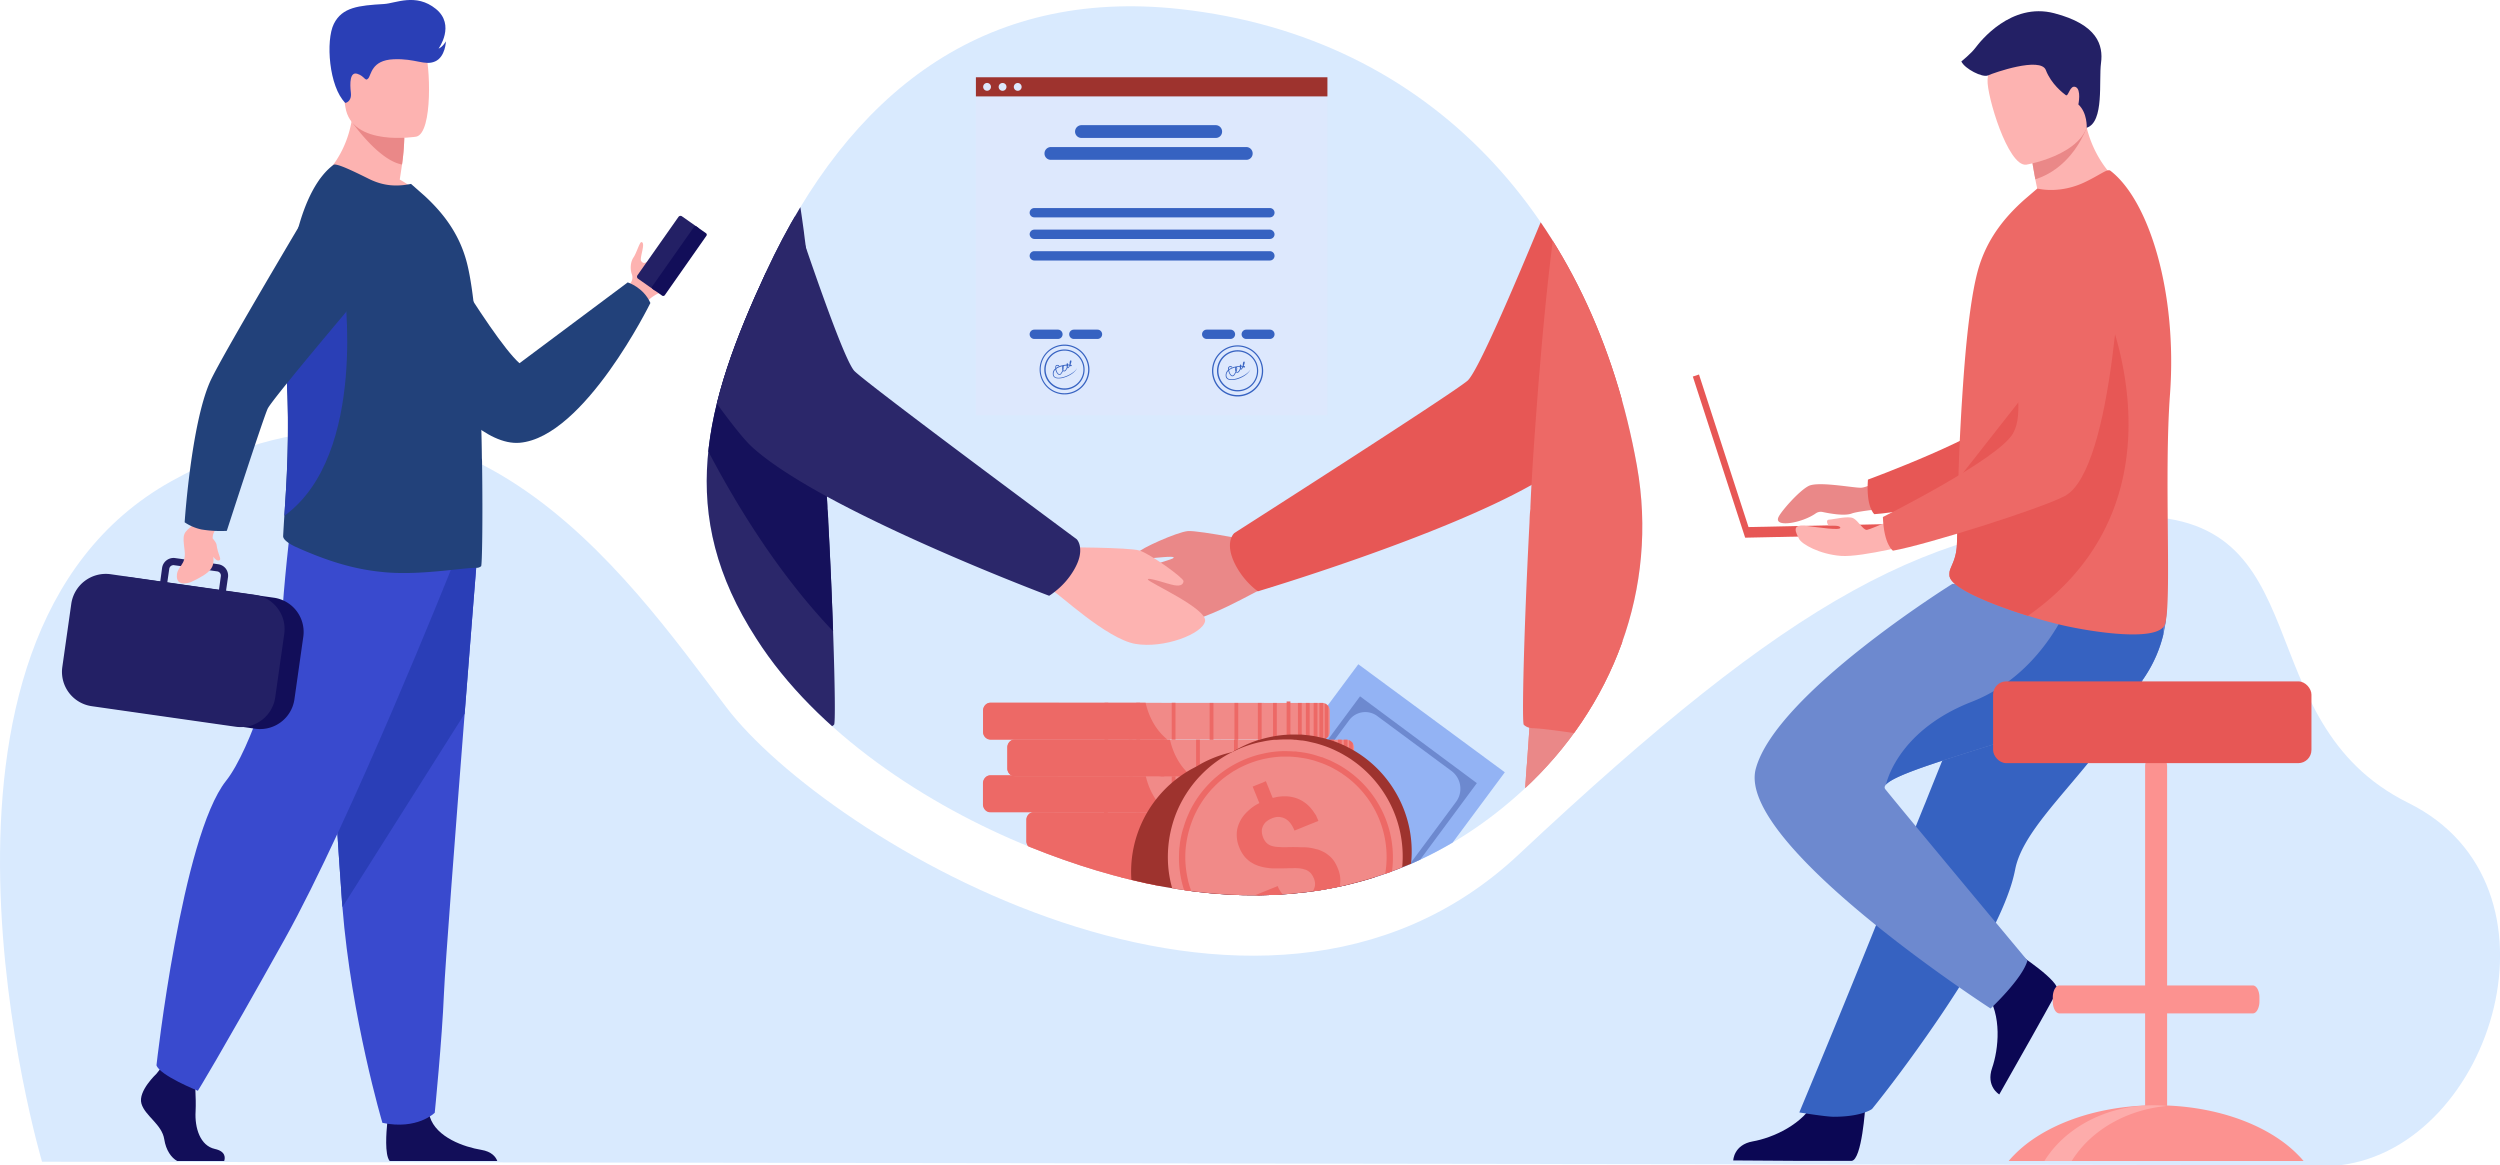 <svg xmlns="http://www.w3.org/2000/svg" xmlns:xlink="http://www.w3.org/1999/xlink" width="2307.1" height="1075.3" viewBox="0 0 2307.1 1075.3"><defs><style>.a{fill:none;}.b{fill:#d9eafe;}.c{fill:#0b0754;}.d{fill:#ea8888;}.e{fill:#e75755;}.f{fill:#3662c1;}.g,.y{fill:#6d89cf;}.h{fill:#fdb3b1;}.i{fill:#ed6966;}.j{fill:#232065;}.k{fill:#fc9290;}.l{fill:#fdacab;}.m{fill:#120e59;}.n{fill:#22417a;}.o{fill:#394ace;}.p{fill:#2a3eb7;}.q{fill:#2a3fb6;}.r{clip-path:url(#a);}.s{fill:#fb867e;}.t{fill:#2b276a;}.u{fill:#15115b;}.v{fill:#dde8fd;}.w{fill:#9e332e;}.x{fill:#93b3f4;}.y{opacity:0.5;}.z{fill:#f18a88;}</style><clipPath id="a"><path class="a" d="M1405.8,728.9c-129.6,119.2-290.9,119-454.9,52.9h0c-96-38.7-197.6-105.8-252.8-192.3-74.6-115.3-48.6-214.6,9-338.7C783.5,86,907.2-11.7,1089.2,8.4c233.6,25.9,381,195.7,421.4,421.4C1530.9,543.4,1488,653.3,1405.8,728.9Z"/></clipPath></defs><path class="b" d="M1405.8,728.9c-129.6,119.2-290.9,119-454.9,52.9h0c-96-38.7-197.6-105.8-252.8-192.3-74.6-115.3-48.6-214.6,9-338.7C783.5,86,907.2-11.7,1089.2,8.4c233.6,25.9,381,195.7,421.4,421.4C1530.9,543.4,1488,653.3,1405.8,728.9Z"/><path class="b" d="M38.8,1072.1s-142.7-482,119.3-628S578,531,670.2,652.6s490.1,362.3,731.4,135.9C1655.9,550,1782,482.3,1963.4,476.6S2070,665.6,2222.6,741s78.5,316.9-63,334.3Z"/><path class="c" d="M1721.4,1020.9s-3.1,49.7-12.7,50.4H1660l-60.5-.4s.4-14.5,18.1-17.6,47.3-15.6,58-39S1721.4,1020.9,1721.4,1020.9Z"/><path class="d" d="M1753.7,433.9s-28.5,16.2-36.5,16.2-39.5-6.1-48.2-1.6-24.6,22.5-27.6,28.4c-5.3,10.5,21.5,5.9,34.2-3.1a8.1,8.1,0,0,1,6.4-1.3c6.6,1.4,20.2,3.9,26.8,1.4,8.9-3.3,55.7-6.9,55.7-6.9Z"/><path class="e" d="M1971.2,212.5s-29.6,210.6-78.7,229.4c-24.2,9.4-131.2,30.5-162.8,32.6,0,0-7.8-6.3-5.9-31.9,0,0,112.1-41.2,128-63.6,23.7-33.3-14.7-136.1,15.1-167.3S1946.7,166.9,1971.2,212.5Z"/><path class="f" d="M1961.2,656.2a359.4,359.4,0,0,1-28.9,41.4c-31.9,40.2-66.5,73.4-72.6,104.7a139.8,139.8,0,0,1-5.6,20.1c-2.5,7.1-5.6,14.7-9.2,22.5-13.5,29.4-33.7,62.3-53.9,92.2-34.9,51.6-63.4,86.3-63.4,86.3s-9.2,7.2-35.4,7.2c-7.2,0-31.7-4-31.7-4,2.4-6.1,31.3-74.7,66.4-161.9l44-109.4c2-4.9,3.9-9.7,5.9-14.5,4.4-11.1,8.8-22,13.1-32.7L1849.1,561s131.8-49.9,145.4-17.6C2005.8,570.1,1996.6,596.2,1961.2,656.2Z"/><path class="c" d="M1860.7,879.1s41.9,26.9,37.8,35.6c-.5,1.2-23.7,42.6-23.7,42.6L1845,1010s-12.5-7.4-6.6-24.4,9.5-48.9-5.7-69.7S1860.7,879.1,1860.7,879.1Z"/><path class="g" d="M1837,930.7s29.4-27.4,34-44.3c0,0-107.7-129.1-131.1-158-1.1-1.4-.8-2.8.6-4.4,17.7-19.9,213.7-60.4,239.3-100.2a122.3,122.3,0,0,0,16.6-38.2c5.8-24.3,1.2-41.1,1.2-41.1l-195.8-5.7s-163,101.5-181.5,170.7S1837,930.7,1837,930.7Z"/><path class="f" d="M1740.5,724c17.7-19.9,213.7-60.4,239.3-100.2a122.3,122.3,0,0,0,16.6-38.2V560.8l-83.2-13.1s-23.6,72.6-93.5,99.9C1754.2,673.1,1741.8,718.3,1740.5,724Z"/><path class="h" d="M1855.4,199.2c39.6,10.2,105.3-26.5,105.3-26.5s-25.5-17.1-35-54.8c-.5-1.8-.9-3.8-1.3-5.8l-20.3-4.3-30.3,27.1s.7,11.3,4.5,30.6c.6,3.4,1.4,7,2.3,10.9A91.5,91.5,0,0,0,1855.4,199.2Z"/><path class="i" d="M2002.6,363.4c-5.7,76.3,1.8,192.4-4.6,212.5-5.6,17.3-68.9,7-94.2,1.2-9.3-2.1-20.6-5.2-32.3-8.8-32.7-10.1-68.2-24.6-72-35.3a5.6,5.6,0,0,1-.4-1.2,9.7,9.7,0,0,1,.1-4.5c1.3-5.4,6.2-11.4,6.7-24.9.7-15.1.6-32.8,1.2-51.9,0-2.2,0-4.5.2-6.7v-2c.5-21.3,1.6-43.7,2.9-65.9.9-14,1.8-27.8,2.9-41.1,2.8-34.1,6.7-64.5,11.8-83.8,8.3-31.3,26.5-51.7,43.2-66.7l12-10.3c13.5,2.9,29.4,1,43.7-5.8s20.9-12.7,23.7-10.7C1983.5,185.2,2009.3,270.1,2002.6,363.4Z"/><path class="e" d="M1871.5,568.3c-32.7-10.1-68.2-24.6-72-35.3a5.6,5.6,0,0,1-.4-1.2c0-1.5.1-3,.1-4.5,1.3-5.4,6.2-11.4,6.7-24.9.7-15.1.6-32.8,1.2-51.9,0-2.2,0-4.5.2-6.7v-2l131.9-168S2028,458.4,1871.5,568.3Z"/><path class="d" d="M1873.8,134.9s.7,11.3,4.5,30.6c29.5-9.5,42.9-36.2,47.4-47.6-.5-1.8-.9-3.8-1.3-5.8l-20.3-4.3Z"/><path class="h" d="M1869.8,152s64.5-10.8,57.2-50.8-4-68.4-45.4-63.2-46.6,21.9-47.4,35.9S1852.9,153.7,1869.8,152Z"/><polygon class="e" points="1774.5 482.9 1613.6 486.4 1567.9 345.6 1562.2 347.5 1610.5 496.2 1774.7 492.7 1774.5 482.9"/><path class="h" d="M1771.4,500.6s-52.8,13.9-72.5,12.4-36.3-10.8-38.7-15.8-7.8-13.6,5.7-12,31.8,4.5,32.4,1.9-11-2.3-11-2.3-3.4-5.1.9-5.3,17.3-3.6,22-1.3,9.2,11.2,12.7,10.8,44.1-18.3,44.1-18.3Z"/><path class="i" d="M1958.2,221.1s-6.3,212.6-53,236.8c-23,11.9-127,44.7-158.3,50.3,0,0-8.4-5.4-9.3-31.1,0,0,106.9-53.3,120.2-77.3,19.9-35.7-29.6-133.6-3.5-168S1928.7,178.6,1958.2,221.1Z"/><path class="j" d="M1925.7,117.9s.8-13.7-7.7-21.5c0,0,2.9-13.8-2.5-16.1s-6.6,9.3-9.1,7.5-13.6-10.4-18.4-23.1-48.4,2.6-53.4,4.9-21.5-6.1-24.6-12.9c0,0,9-7.2,13.1-12.7s32.7-42.2,72.6-31.8,45.4,29.5,43.2,45.9S1942.1,112.5,1925.7,117.9Z"/><path class="k" d="M2120.6,1065.7c-25.2-25.7-69.5-43.4-120.7-45.5v-85H2079c2,0,3.7-1.7,4.8-4.3a17.4,17.4,0,0,0,1.3-6.7v-3.8c0-6-2.7-11-6.1-11h-79.1V707a10.2,10.2,0,0,0-10.2-10.2h0a10.2,10.2,0,0,0-10.1,10.2V909.4h-79.1c-3.4,0-6.1,5-6.1,11v3.8a17.2,17.2,0,0,0,1.3,6.8c1.1,2.6,2.9,4.2,4.8,4.2h79.1v85c-51.2,2.1-95.6,19.8-120.7,45.5a70.3,70.3,0,0,0-5.2,5.7h272.1A70.3,70.3,0,0,0,2120.6,1065.7Z"/><path class="l" d="M1999.9,1020.6c-35.7,3.3-66.4,20.5-84.2,45.1a56.5,56.5,0,0,0-3.8,5.7h-25.2c1.2-2,2.5-3.9,3.8-5.7,19.9-27.4,55.8-45.7,96.8-45.7Q1993.8,1020,1999.9,1020.6Z"/><rect class="e" x="1839.3" y="628.8" width="293.8" height="75.47" rx="12.2"/><path class="h" d="M629.6,240.3c-4.5,12.2-12.3,26.3-20.6,29.8s-13.2,9.5-13.2,9.5l-7.5-4.3-9-5.2s.2-1,.7-2.7,1.1-3.8,2-6.3a8.7,8.7,0,0,0,1.1-8c-1.7-4.5-1.4-11.3,1.5-15.5s5.7-14.5,7.4-14.2c4.2.7-2.1,14.9-.3,17.5s3.7,1.6,4.1,1.4h0c11.8-5.1,26.1-33.1,32.5-29.3C630.6,214.3,631.5,235.1,629.6,240.3Z"/><path class="j" d="M588.8,257.2l14.8,10.4a2.3,2.3,0,0,0,3.2-.6l37.9-53.8a2.4,2.4,0,0,0-.6-3.2l-14.8-10.4a2.3,2.3,0,0,0-3.2.6L588.3,254A2.3,2.3,0,0,0,588.8,257.2Z"/><path class="m" d="M602.3,266.7l8.7,6.1a1.8,1.8,0,0,0,2.5-.4l38.4-54.8a1.7,1.7,0,0,0-.4-2.4l-8.7-6.1a1.6,1.6,0,0,0-2.4.4l-38.5,54.8A1.8,1.8,0,0,0,602.3,266.7Z"/><path class="n" d="M377,180s75.1,131,102.4,155.2l99.9-74.6s14.5,4.5,20.9,19c0,0-60.7,123.7-120.5,129S336.1,260.3,336.1,260.3Z"/><path class="m" d="M206.9,1071.4H163.5c-5.4-3-10.3-9.8-11.9-19.9-2.1-14-17.8-21.6-21.1-33.1s13.9-27.5,13.9-27.5l2.9-3.7,3.1-3.9,28.8,6.8s.7,6.8,1.1,15.6c.3,6.3.5,13.6.2,19.9-.9,15.3,4.2,31.7,17.8,34.7C208.3,1062.5,207.9,1068.4,206.9,1071.4Z"/><path class="m" d="M458.9,1071.4H359.6c-4.8-5.8-3-27.3-2.3-34.4l.3-2.2s33.9-27.1,38.5-6.4c.2.7.3,1.3.5,2,5.9,19.4,32.2,28.2,47.4,30.7C453.9,1062.7,457.6,1067.8,458.9,1071.4Z"/><path class="o" d="M440,517.2s-5.2,64.2-11.2,141.4c-8.2,104.9-18.1,233.7-19.1,258.1-1.7,42.4-8.5,110.2-8.5,110.2s-16.1,16.1-48.3,9.3c0,0-28.7-96.7-36.9-199.1-.1-1.7-.2-3.4-.4-5.1-7.6-104.2-19.5-323.7-19.5-323.7Z"/><path class="p" d="M440,517.2s-5.2,64.2-11.2,141.4L316,837.1c-.1-1.7-.2-3.4-.4-5.1-7.6-104.2-19.5-323.7-19.5-323.7Z"/><path class="o" d="M416.5,524.8S323.7,757.4,262.7,866.7s-80.1,139.9-80.1,139.9-35-14-38.2-23.5c0,0,23.4-211.1,64.2-262.5,23.1-29.1,50.2-116.3,51.5-146.9s8.3-90.8,8.3-90.8Z"/><path class="h" d="M393.4,185.7c-36.3,11.4-99-19.5-99-19.5s33.4-25,31.6-77.2l28.1,22.6,19,15.3a210.3,210.3,0,0,1-2.1,24.9c-.6,4.2-1.3,8.8-2.1,13.9A88.8,88.8,0,0,1,393.4,185.7Z"/><path class="d" d="M373.1,126.9a210.3,210.3,0,0,1-2.1,24.9c-21.1-3.6-45.1-37.7-45.1-37.7,10.8-3.1,20.2-3.7,28.2-2.5Z"/><path class="h" d="M384.2,126.1s-59.9,9.9-65.5-27.5-17.1-61.3,20.9-69.2,47.6,5.2,52.5,17.2S399.7,122.5,384.2,126.1Z"/><path class="n" d="M444,522.5a6.1,6.1,0,0,1-3.8,1.5c-13.6-.2-53.4,7.4-87,3.9-28.3-2.7-53.3-11.1-80.3-23.2-3.5-1.6-11.8-6-11.6-10s.6-10.7,1.1-18.7c1.9-27.8,5.2-75.6,2-130.7-.6-10.3-.9-20.5-.9-30.5-.3-74.7,14.5-140.5,44.3-162.7,2.5-1.8,18.2,5.8,32.5,12.9s26.5,7.2,39,4.7l12.6,11.1c15.2,14.1,31.9,33.4,39.2,62.6,6.2,24.9,9.8,69.8,11.8,116.2.9,21.1,1.6,42.3,1.8,62.5v.7c.2,2,.2,4.2.2,6.2C445.6,480.8,444.9,521.8,444,522.5Z"/><path class="q" d="M262.4,476c1.9-27.8,5.2-75.6,2-130.7-.6-10.3-.9-20.5-.9-30.5,12.4-30.1,22.5-51.9,22.5-51.9h31.3S340.2,419.5,262.4,476Z"/><path class="m" d="M252.8,551.6l-133.3-19a32,32,0,0,0-36.1,27l-8.2,57.8a32,32,0,0,0,27,36.1l133.4,19a32,32,0,0,0,36.1-27.1l8.2-57.8A31.9,31.9,0,0,0,252.8,551.6Z"/><path class="j" d="M260.4,568.8h0a32.3,32.3,0,0,0-22.1-19.3h-.1c-1-.2-2-.5-3-.6l-26.6-3.8,1.8-12.4a10.7,10.7,0,0,0-2-7.9,10.8,10.8,0,0,0-7-4.1l-6.9-1-27.9-4-5-.7a10.7,10.7,0,0,0-12,9l-1.7,12.5L102,529.9a32.2,32.2,0,0,0-36.2,27.2l-8.3,58.5a32,32,0,0,0,27.2,36.1l133.1,19a32.1,32.1,0,0,0,6.9.2h.1a30.1,30.1,0,0,0,10.3-2.6A32,32,0,0,0,254,643.5l8.3-58.4A31.9,31.9,0,0,0,260.4,568.8ZM156.2,524.9a3.9,3.9,0,0,1,3.3-3.3,2.4,2.4,0,0,1,1.2,0l5.9.8,21.9,3.2,12,1.7a3.9,3.9,0,0,1,3.3,4.4l-1.7,12.5-47.7-6.8Z"/><path class="h" d="M196.2,496.7c.1-.8.1-1.5.2-2.2.2-3.8,7.3-13.1,7.3-13.1l-17.6-9.1-7,11.5c-10.5,8.3-10.7,8.5-8.7,24.5,1.6,13.8-7.5,14-7.2,23.9s12.9,5,12.9,5c19.8-9.2,21.5-13.9,20.8-23.3,1.9,2.6,4,4.2,5.8,3s-1.6-5-2.9-14.4C199.6,501.1,197.9,498.7,196.2,496.7Z"/><path class="n" d="M185.8,488.6a109.2,109.2,0,0,0,23.5,1.3S242.7,386.6,247,377.2s99.3-121.1,99.3-121.1l-39.5-99S204,328.7,193.6,352.8C176.3,392.6,170.4,482,170.4,482A44.1,44.1,0,0,0,185.8,488.6Z"/><path class="q" d="M318.7,95s6.1-1,5.1-9.5-1-19.5,5.9-17.4,7.2,7.5,10.1,4.3,2.8-16.8,23.3-17.7,28.8,6.2,38.4,2,10-18.6,10-18.6-2.7,5.1-6.8,6.8c0,0,15.9-21.8-2.5-36.7S365,3.1,354.4,3.7C330.9,5.1,315.8,6.6,308.1,22S303.6,80.2,318.7,95Z"/><g class="r"><path class="d" d="M1166.9,501.4s-60.6-12.2-70.7-11.3-45.2,16.8-45.6,19.7,1.3,5.1,7.5,5.4,26.2-2.9,25-.4-59,15.4-59.4,27.1,32.1,32.6,59,33.4,79.1-31.9,83.6-32.4C1204.6,538.5,1166.9,501.4,1166.9,501.4Z"/><path class="e" d="M1498,366.7c-23.7,29.5-43.4,52.3-53.8,60.6a242.2,242.2,0,0,1-30.8,20.2c-86.4,48.7-252.6,98.2-252.6,98.2l-.3-.2a72.7,72.7,0,0,1-20.8-25c-6.3-12.8-5-20.7-3.1-24.9a11,11,0,0,1,2.5-3.7s199.2-127.2,215.1-140.5c9-7.5,41.7-83.7,68.4-148.2,3.7,5.4,7.3,10.9,10.8,16.4C1461.4,264,1482.9,313.6,1498,366.7Z"/><path class="s" d="M1499.3,592.1c-1.2,3.5-2.5,7.1-3.9,10.6a339.3,339.3,0,0,1-23.3,47.7h0c-5.3,9-11.1,17.9-17.3,26.4a353.9,353.9,0,0,1-47.5,53.5l.3-4c.1-2.1.2-4.1.4-6.1q.4-6.7.9-13.2c.2-1.7.3-3.4.4-5,.8-10.7,1.5-20.8,2.1-30.4l.6-8c.1-.8.1-1.6.2-2.3l.3-4.6.3-4.1v-.4l.3-4c.2-2.3.3-4.5.5-6.6l.3-4c.1-2,.3-4,.4-5.9s.1-1,.1-1.4.1-1.9.2-2.8a5.7,5.7,0,0,1,.1-1.3V626l.3-5a.4.4,0,0,0,.1-.3c0-1.2.1-2.3.2-3.5s.1-.7.1-1.1.1-1.3.1-1.9a8.6,8.6,0,0,0,.1-1.6c.3-3.5.5-6.8.7-9.7a4.9,4.9,0,0,0,.1-1.2c0-.4.1-.8.1-1.2a16.4,16.4,0,0,1,.2-2.3c.3-5.1.6-8.9.7-11.1a1.3,1.3,0,0,0,.1-.6v-.7a8.2,8.2,0,0,0,.1-1Z"/><path class="d" d="M1499.3,592.1c-1.2,3.5-2.5,7.1-3.9,10.6a339.3,339.3,0,0,1-23.3,47.7h0c-5.3,9-11.1,17.9-17.3,26.4a353.9,353.9,0,0,1-47.5,53.5l.3-4c.1-2.1.2-4.1.4-6.1q.4-6.7.9-13.2c.2-1.7.3-3.4.4-5,.8-10.7,1.5-20.8,2.1-30.4l.6-8c.1-.8.1-1.6.2-2.3l.3-4.6.3-4.1v-.4l.3-4c.2-2.3.3-4.5.5-6.6l.3-4c.1-2,.3-4,.4-5.9s.1-1,.1-1.4.1-1.9.2-2.8a5.7,5.7,0,0,1,.1-1.3V626l.3-5a.4.4,0,0,0,.1-.3c0-1.2.1-2.3.2-3.5s.1-.7.1-1.1.1-1.3.1-1.9a8.6,8.6,0,0,0,.1-1.6c.3-3.5.5-6.8.7-9.7a4.9,4.9,0,0,0,.1-1.2c0-.4.1-.8.1-1.2a16.4,16.4,0,0,1,.2-2.3c.3-5.1.6-8.9.7-11.1a1.3,1.3,0,0,0,.1-.6v-.7a8.2,8.2,0,0,0,.1-1Z"/><path class="i" d="M1512.5,429.8a317.5,317.5,0,0,1-13.2,162.3c-1.2,3.5-2.5,7.1-3.9,10.6a339.3,339.3,0,0,1-23.3,47.7h0c-5.3,9-11.1,17.9-17.3,26.4-17.8-2.5-32.2-4.6-41.1-4.8l-2.3-.4a11.1,11.1,0,0,1-5.2-2.8c-1.8-1.5-.1-83.6,5.3-186.9.1-4,.3-8.4.8-12.3v-1.5c.3-6.8.6-13.7,1-20.6.3-4,.5-8.1.7-12.1,1.7-27.6,3.8-55.8,6-83.9.2-2.7.4-5.4.7-8,3.5-43.3,7.7-85.8,12.6-123.9,28,44.4,49.5,94,64.6,147.1C1503.8,387.2,1508.6,408.3,1512.5,429.8Z"/><path class="t" d="M768.8,582.5c-1-28.9-2.4-63.4-4.4-100.6-.1-4-.3-8.4-.8-12.3v-1.5c-.1-3.3-.3-6.6-.5-9.9a54.4,54.4,0,0,0-.3-5.7c-.2-5.7-.6-11.4-.9-17.1-1.7-27.6-3.8-55.8-6-83.9-.2-2.7-.5-5.4-.7-8-3.2-40.1-7.1-79.6-11.5-115.4h0a1.3,1.3,0,0,1-.1-.6c-.6-4.5-1.2-9-1.7-13.4-1.2-8.8-2.4-17.4-3.7-25.7L733,197c-9.9,16.9-19,34.6-27.6,53.1-17.5,37.6-32.3,78.3-44.7,121.2a2.4,2.4,0,0,1-.2.8,261,261,0,0,0-8.4,41.5h0c-.3,1.9-.5,3.8-.7,5.8h0c-5.9,61.6,11.6,119.4,45,170.9,1.1,1.8,2.3,3.6,3.5,5.3,2.3,3.5,4.8,7,7.3,10.4l5.4,7.3,1.2,1.5a420.4,420.4,0,0,0,42.8,47.3l7.7,7.2,1.9,1.8a14.1,14.1,0,0,0,3.5-2.3C770.9,667.8,770.6,633.9,768.8,582.5Z"/><path class="u" d="M768.8,582.5C722.4,533.8,683.6,474,652.1,413.6h0a261,261,0,0,1,8.4-41.5,2.4,2.4,0,0,0,.2-.8c12.4-42.9,27.2-83.6,44.7-121.2,28.5,40.7,48.5,78.3,49.7,93.4.2,2.6.5,5.3.7,8,2.2,28.1,4.3,56.3,6,83.9.3,5.7.7,11.4.9,17.1a54.4,54.4,0,0,1,.3,5.7c.2,3.3.4,6.6.5,9.9v1.5c.5,3.9.7,8.3.8,12.3C766.4,519.1,767.8,553.6,768.8,582.5Z"/><path class="h" d="M979.8,505s61.8.1,71.6,3,41,25.4,40.8,28.3-2.4,4.8-8.4,3.8-25.2-8-24.5-5.3,54.8,26.8,52.8,38.4-37.9,25.6-64.4,21-71.2-47-75.5-48.4C935.5,534,979.8,505,979.8,505Z"/><path class="t" d="M991,526.1a69.6,69.6,0,0,1-17.9,20.2,51.3,51.3,0,0,1-4.9,3.5S849.3,505.2,763,458.2c-28.5-15.6-53.4-31.4-69.3-46-7.1-6.6-18.8-21.3-33-40.9,12.4-42.9,27.2-83.6,44.7-121.2,8.6-18.5,17.7-36.2,27.6-53.1,3.5,10.2,7,20.7,10.6,31.1h0c18.9,55.1,38.2,107.9,45.1,114.5,15,14.4,204.9,155,204.9,155s2.5,2.4,3.1,7.5S996.5,516.7,991,526.1Z"/><rect class="v" x="900.6" y="89" width="324.4" height="294.21"/><rect class="w" x="900.6" y="71.3" width="324.4" height="17.65"/><path class="v" d="M911.5,76.6a3.6,3.6,0,1,0,0,7.1,3.6,3.6,0,0,0,0-7.1Z"/><path class="v" d="M925.3,76.6a3.6,3.6,0,1,0,3.5,3.6A3.5,3.5,0,0,0,925.3,76.6Z"/><path class="v" d="M939.2,76.6a3.6,3.6,0,1,0,3.6,3.6A3.6,3.6,0,0,0,939.2,76.6Z"/><path class="f" d="M998,127.3h123.9a5.8,5.8,0,0,0,5.9-5.9h0a5.9,5.9,0,0,0-5.9-5.9H998a6,6,0,0,0-5.9,5.9h0A5.9,5.9,0,0,0,998,127.3Z"/><path class="f" d="M969.8,147.5h180.4a5.8,5.8,0,0,0,5.8-5.9,5.9,5.9,0,0,0-5.8-5.9H969.8a5.9,5.9,0,0,0-5.9,5.9A5.8,5.8,0,0,0,969.8,147.5Z"/><path class="f" d="M954.5,200.6h217.4a4.3,4.3,0,0,0,4.3-4.3,4.3,4.3,0,0,0-4.3-4.3H954.5a4.3,4.3,0,0,0-4.3,4.3A4.3,4.3,0,0,0,954.5,200.6Z"/><rect class="f" x="950.2" y="211.9" width="226" height="8.63" rx="4.3"/><path class="f" d="M1171.9,231.8H954.5a4.3,4.3,0,0,0-4.3,4.3,4.3,4.3,0,0,0,4.3,4.3h217.4a4.3,4.3,0,0,0,4.3-4.3A4.3,4.3,0,0,0,1171.9,231.8Z"/><path class="f" d="M976.3,304.2H954.5a4.3,4.3,0,1,0,0,8.6h21.8a4.3,4.3,0,1,0,0-8.6Z"/><path class="f" d="M1012.8,304.2H991a4.3,4.3,0,1,0,0,8.6h21.8a4.3,4.3,0,1,0,0-8.6Z"/><path class="f" d="M1135.5,304.2h-21.9a4.3,4.3,0,1,0,0,8.6h21.9a4.3,4.3,0,0,0,0-8.6Z"/><path class="f" d="M1171.9,304.2h-21.8a4.3,4.3,0,1,0,0,8.6h21.8a4.3,4.3,0,0,0,0-8.6Z"/><path class="f" d="M982.4,318a23,23,0,1,0,23,23A23.1,23.1,0,0,0,982.4,318Zm0,44.9a21.9,21.9,0,1,1,21.8-21.9A21.9,21.9,0,0,1,982.4,362.9Z"/><path class="f" d="M982.4,322.5a18.6,18.6,0,1,0,18.5,18.5A18.5,18.5,0,0,0,982.4,322.5Zm0,35.9A17.4,17.4,0,1,1,999.8,341,17.4,17.4,0,0,1,982.4,358.4Z"/><path class="f" d="M976.1,348.6c-2.5-.2-3.7-1.3-3.8-3.4A5.7,5.7,0,0,1,974,341c.5,2.4,1.8,4.4,3.2,4.9a1.9,1.9,0,0,0,2.1-.8,13.9,13.9,0,0,0,1.7-2.7,1.8,1.8,0,0,0,.9.4c.9,0,1.7-.6,2.5-2a3.7,3.7,0,0,0,.5-1.1h.2a.8.8,0,0,0,.9-.1,6.8,6.8,0,0,0,1.4-2.1l.4.4c.2.1.5.3,1-.2a.5.5,0,0,0,.2-.7,2.3,2.3,0,0,0-1.2-.5h0c.7-1.4,1.1-3,.9-3.5a.5.5,0,0,0-.6-.4c-.4,0-.7.5-.9,1.3a10.3,10.3,0,0,0-.1,2.5h-1.5a1.5,1.5,0,0,0-.2-.9.6.6,0,0,0-.6-.3c-.3.1-.4.5-.5.8v.5a25.7,25.7,0,0,0-4.7.8,14.5,14.5,0,0,0-5,2.2c-.1-.7,0-1.6.5-1.9s1.7.1,2.1.3l.3-.6a2.9,2.9,0,0,0-2.8-.3c-.6.4-.9,1.3-.8,2.7v.4a5.8,5.8,0,0,0-2.3,5c0,2.4,1.6,3.9,4.4,4.1a16.3,16.3,0,0,0,6.6-1c5.4-1.7,10.4-5.4,11.4-8.8C992.5,343.7,982.1,349.1,976.1,348.6ZM988,333.7c0,.2-.1.5-.1.8S988,333.9,988,333.7Zm-2.4,3.6a2.4,2.4,0,0,1,1.2,0,8.7,8.7,0,0,1-1.3,1.9,1.1,1.1,0,0,1-.2-.4C985.4,338.3,985.5,337.7,985.6,337.3Zm-3.9.4,2.6-.4a7.7,7.7,0,0,0,.2,1.5c-.2.5-.4,1.1-.7,1.7s-1.3,1.6-1.8,1.6-.5-.2-.7-.5S982.2,338.6,981.7,337.7Zm-.7.2c.4.4.3,1.5-.1,2.7A5.6,5.6,0,0,1,981,337.9Zm-4.2,1.3a23,23,0,0,1,3.4-1.2,6.1,6.1,0,0,0,0,2.7l.3,1a12.8,12.8,0,0,1-1.7,3,1.2,1.2,0,0,1-1.4.5c-1.1-.3-2.3-2.2-2.7-4.7A10.7,10.7,0,0,1,976.8,339.2Z"/><path class="f" d="M994,339.5a.6.6,0,0,1,.1-.4A.6.6,0,0,0,994,339.5Z"/><path class="f" d="M1142.2,318.7a23.6,23.6,0,1,0,23.5,23.5A23.6,23.6,0,0,0,1142.2,318.7Zm0,45.9a22.4,22.4,0,1,1,22.3-22.4A22.4,22.4,0,0,1,1142.2,364.6Z"/><path class="f" d="M1142.2,323.2a19,19,0,1,0,18.9,19A19,19,0,0,0,1142.2,323.2Zm0,36.8a17.8,17.8,0,1,1,17.8-17.8A17.8,17.8,0,0,1,1142.2,360Z"/><path class="f" d="M1154,340.6c0-.1.1-.2.1-.4S1154,340.5,1154,340.6Z"/><path class="f" d="M1135.7,350q-3.7-.3-3.9-3.6a5.8,5.8,0,0,1,1.8-4.2c.5,2.4,1.8,4.5,3.2,5a2.2,2.2,0,0,0,2.2-.8,18.9,18.9,0,0,0,1.7-2.8,1.3,1.3,0,0,0,1,.4c.9.1,1.7-.6,2.5-2l.6-1.2.2.2c.1.1.4.2.8-.1a9.1,9.1,0,0,0,1.5-2.2.8.8,0,0,0,.4.4.8.8,0,0,0,1.1-.2.6.6,0,0,0,.1-.7c-.1-.2-.5-.4-1.2-.5h0c.7-1.5,1.1-3.1.9-3.7a.5.5,0,0,0-.6-.3c-.4,0-.7.4-.9,1.3a7.4,7.4,0,0,0-.1,2.6h-1.5a2,2,0,0,0-.2-.9c-.3-.4-.5-.4-.6-.3a2,2,0,0,0-.6,1.3,26.7,26.7,0,0,0-4.8.8,13.4,13.4,0,0,0-5.1,2.3c-.1-.8,0-1.7.5-2s1.7.1,2.1.3l.4-.6c-.1-.1-1.8-1.1-2.9-.3s-1,1.3-.9,2.7.1.3.1.4a6.4,6.4,0,0,0-2.4,5.2c0,2.5,1.7,4,4.5,4.2a19.6,19.6,0,0,0,6.8-1c5.5-1.8,10.6-5.6,11.6-9.1C1152.5,345,1141.9,350.5,1135.7,350Zm12.2-15.3c0,.2-.1.5-.1.8S1147.9,334.9,1147.9,334.7Zm-2.4,3.6h1.1a5.7,5.7,0,0,1-1.3,2s-.1,0-.2-.4A9.4,9.4,0,0,0,1145.5,338.3Zm-4,.4,2.6-.3a7.7,7.7,0,0,0,.2,1.5,8.7,8.7,0,0,1-.7,1.7c-.7,1.1-1.3,1.7-1.9,1.7a.6.6,0,0,1-.6-.5C1141.7,341.3,1142,339.7,1141.5,338.7Zm-.8.3c.4.4.3,1.5,0,2.7A5.9,5.9,0,0,1,1140.7,339Zm-4.3,1.3a24.2,24.2,0,0,1,3.5-1.2,8.8,8.8,0,0,0,0,2.8l.3,1a12.8,12.8,0,0,1-1.7,3,1.6,1.6,0,0,1-1.5.6c-1.1-.4-2.4-2.3-2.7-4.9A10.7,10.7,0,0,1,1136.4,340.3Z"/><path class="x" d="M1253.5,613l-28.3,38.1-2.7,3.8-1.4,1.8-3.5,4.7-1.8,2.5-3.5,4.7-3.7,5-3.4,4.6h-.1l-3.2,4.3h0l-.5.7h-.1l-.6.8h0l-3.4,4.3v.4l-3.3,4.4h0l-4.2,5.6h0l-3.2,4.3h0l-3.4,4.7h0l-5.8,7.8h0l-.6.8-2,2.7h0l-4.6,6.1-6,7.8v.4l-3.2,4.3-.3.4h0l-4.4,5.9h0l-4,5.5h-.1l-10.1,13.6h0l-15,20.2L1102,817.4l-3.1,4.3-1.9,2.4,2.9.4h0l10,1.2,2.8.3h1.8l4.2.4,1.8.2h.8l2.8.2h.6l6.1.4h2.8l2.2.2h27.9q11-.3,21.6-1.2h.1c8.2-.7,16.3-1.6,24.4-2.8s17.4-2.9,25.9-4.8h.4l8-1.9,3.3-.9c10.5-2.6,20.8-5.7,30.9-9.2l5.1-1.8,1.2-.5c3.2-1.1,6.3-2.3,9.4-3.6l2.5-1h0l.5-.2h0l3-1.2,2.2-.9,2.5-1.1,1.7-.7h0l2.8-1.2h.1c9.3-4.3,18.5-8.9,27.4-13.8l2.8-1.6h0l49.2-66.3Z"/><path class="g" d="M1179.2,749.6v3.9l2.8-3.8h-2.8Zm-5.4,5.2a19.5,19.5,0,0,0-2.9,1.4l-6.3,8.5-4.8,6.5v8.5l5.7-7.7,13.7-18.5A15.2,15.2,0,0,0,1173.8,754.8Zm-23.2,28.7-.7,1-2.7,3.7-12.4,16.7v8.5l8.8-11.8,7-9.4,3.6-5,2.7-3.7h-6.3Zm104.5-140.9-29.4,39.7-.3.3-1.7,2.4-2.3,3.1-1.2,1.6h0l-5.5,7.4-2.2,2.6v.4l-1.5,2-2,2.7-8.1,10.9h0l-.2.3-.4.5h0l-2.6,3.5v.4l-7.7,10-3,4-.5.7-8.2,11.2-2.5,3.3h-.1l-4.8,6.5-6.3,8.5-4.8,6.5-3.5,4.7-5.7,7.6-.7,1-2.7,3.7-12.4,16.7-3.4,4.6-5.9,8-6.8,9.1,1.8.2h.8l2.8.2h.6l7.1-9.6h0l3-4.1,8.8-11.8,7-9.4,3.6-5,2.7-3.7h0l2.9-3.8,5.7-7.7,13.7-18.5h0l2.8-3.8h.1l4.4-5.6v-.4l3.5-4.7,2.8-3.7,4.9-6.7,3.5-4.7,3.9-5.2,1.5-2.1.6-.7h0l1.8-2.4,3.5-4.7,3.6-4.9,3.7-5,.4-.5h0l3.5-4.7,2.6-3.6,1.3-1.6h0l3.2-4.3.2-.3.7-1,13.4-18.1a18.5,18.5,0,0,1,25.9-3.8l68.5,50.7a20.4,20.4,0,0,1,4.2,28.5l-41.3,55.7-2.4,3.3,2.2-.9,2.5-1.1,1.7-.7h0l2.8-1.2h.1l53.6-72.4ZM1150.6,783.5l-.7,1-2.7,3.7-12.4,16.7v8.5l8.8-11.8,7-9.4,3.6-5,2.7-3.7h-6.3Zm23.2-28.7a19.5,19.5,0,0,0-2.9,1.4l-6.3,8.5-4.8,6.5v8.5l5.7-7.7,13.7-18.5A15.2,15.2,0,0,0,1173.8,754.8Zm5.4-5.2v3.9l2.8-3.8h-2.8Z"/><path class="g" d="M1236.1,819.2h-.4c-8.5,1.9-17.2,3.5-25.9,4.8s-16.2,2.1-24.4,2.8h-.1q-10.6.9-21.6,1.2h-2.3c-.1-1-.1-2.1-.1-3.1a45.3,45.3,0,0,1,.8-7.4,40.6,40.6,0,0,1,7.4-16.9c.1-.1.1-.1.1-.2a43.2,43.2,0,0,1,6.2-6.6,29.7,29.7,0,0,1,3.5-2.7,39,39,0,0,1,10.6-5.3l3.5-1a44.9,44.9,0,0,1,8.2-1.1,20.5,20.5,0,0,1,3.5,0,39.7,39.7,0,0,1,7.7,1.1l3.5,1,3.9,1.5a29.1,29.1,0,0,1,3.5,1.8,36.1,36.1,0,0,1,3.6,2.3l.7.5a26.5,26.5,0,0,1,2.6,2.1h.2l1.9,1.8,3.5,3.9h0l1.3,1.8h0a43.6,43.6,0,0,1,3.5,5.9h0l1.2,2.9h0a49.8,49.8,0,0,1,1.9,6.6Z"/><path class="y" d="M1200.7,684.2h0l-3.4,4.3v.4l-3.3,4.4-4.2,5.6h0l-3.2,4.3h0l-3.4,4.7h0l-5.8,7.8h0l-.6.8-2,2.7h0l-4.6,6.1-6,7.9v.3l-3.2,4.3-.3.4h0l-4.4,5.9-4,5.5h-.1l-10.1,13.6h0l-15,20.2L1102,817.4l-3.1,4.3-1.9,2.4,2.9.4h0l10,1.2,2.8.3h1.8l4.2.4,1.8.2h.8l2.8.2h.6l6.1.4h2.8l2.2.2h.4c.8-3.4,1.6-6.9,2.5-10.3,1.4-5.3,3.1-10.6,4.9-15.9s2.9-8.2,4.4-12.3l1.9-4.8a3,3,0,0,0,.4-1h0c1.9-4.7,4-9.4,6-14.1v-.3l3.5-7.3c2-4.1,3.9-8.2,5.9-12.1h0c2.7-5.4,5.4-10.6,8-15.6l1.1-1.7V732l3.5-6.4,4.9-9.1a5.6,5.6,0,0,0,.5-.8c1-1.8,2-3.2,2.9-4.9v-.4c2.4-4.1,4.5-7.9,6.4-11.3s2.3-3.9,3.2-5.7l1.1-1.9a71.1,71.1,0,0,0,3.4-6.7,5.3,5.3,0,0,0,.6-1.4Z"/><path class="z" d="M1242.2,791v19.7h0a7,7,0,0,1-4.7,6.3,1.9,1.9,0,0,1-1,.3H1060.2q-5.9-1.2-11.7-2.7l-2.8-.7-7.9-1.9-3.4-.9-6-1.6-6.4-1.7-2.8-.8-16-4.8h0l-.6-.2-4.8-1.5-2.8-.9c-15-4.9-30-10.4-44.7-16.3h285.9l1.3.4a7.3,7.3,0,0,1,3.5,2.8A7.1,7.1,0,0,1,1242.2,791Z"/><path class="i" d="M1092.3,817.4h-32.1q-5.9-1.2-11.7-2.7l-2.8-.7-7.9-1.9-3.4-.9-6-1.6-6.4-1.7-2.8-.8-16-4.8h0l-.6-.2-4.8-1.5-2.8-.9c-15-4.9-30-10.4-44.7-16.3h122a70.9,70.9,0,0,0,5.8,16.2,54.7,54.7,0,0,0,12,15.8l1,.9.2.2Z"/><rect class="i" x="1201.6" y="783.6" width="3.5" height="33.94"/><rect class="i" x="1189.9" y="783.6" width="3.5" height="33.94"/><rect class="i" x="1175.8" y="783.6" width="3.5" height="33.94"/><rect class="i" x="1154.2" y="783.5" width="3.5" height="33.94"/><rect class="i" x="1131.4" y="783.5" width="3.5" height="33.94"/><rect class="i" x="1096.4" y="783.5" width="3.5" height="33.94"/><rect class="i" x="1063.6" y="783.5" width="3.5" height="33.94"/><path class="i" d="M1037.8,783.5v28.6l-3.4-.9V783.5Z"/><rect class="i" x="1212.8" y="783.6" width="3.5" height="33.94"/><rect class="i" x="1220.2" y="783.6" width="3.5" height="33.94"/><rect class="i" x="1227.3" y="783.6" width="3.5" height="33.94"/><path class="i" d="M1236.2,783.7v33.7h-3.4V783.6h3.5Z"/><path class="i" d="M1241,786.9v27.4a7.7,7.7,0,0,1-3.5,2.7V784.1A7.3,7.3,0,0,1,1241,786.9Z"/><path class="z" d="M1267.2,757.1v19.1a6.9,6.9,0,0,1-1.3,4.1,6.7,6.7,0,0,1-3.4,2.8l-1.4.4h-1.3l-305.3-.2a7.4,7.4,0,0,1-7.3-7V756.5a7.5,7.5,0,0,1,6.5-7h.9l305.2.2h1.3l1.4.4a7,7,0,0,1,3.4,2.7A7.5,7.5,0,0,1,1267.2,757.1Z"/><path class="i" d="M1117.3,783.5H953.7c-3.5,0-6.4-3.1-6.5-7V756.5a7,7,0,0,1,5.8-7h144.2C1099.5,759.6,1104.9,773.4,1117.3,783.5Z"/><rect class="i" x="1226.6" y="749.7" width="3.5" height="33.94"/><rect class="i" x="1214.8" y="749.6" width="3.5" height="33.94"/><rect class="i" x="1200.8" y="749.6" width="3.5" height="33.94"/><rect class="i" x="1179.2" y="749.6" width="3.5" height="33.94"/><rect class="i" x="1156.3" y="749.6" width="3.5" height="33.94"/><rect class="i" x="1121.4" y="749.6" width="3.5" height="33.94"/><rect class="i" x="1088.6" y="749.6" width="3.5" height="33.94"/><rect class="i" x="1059.3" y="749.5" width="3.5" height="33.94"/><rect class="i" x="1237.8" y="749.7" width="3.5" height="33.94"/><rect class="i" x="1245.2" y="749.7" width="3.5" height="33.94"/><rect class="i" x="1252.3" y="749.7" width="3.5" height="33.94"/><path class="i" d="M1261.1,749.8v33.7h-3.5V749.7h3.4Z"/><path class="i" d="M1266,752.9v27.4a6.7,6.7,0,0,1-3.4,2.8V750.2A7.7,7.7,0,0,1,1266,752.9Z"/><path class="z" d="M1227.2,723.2v19.1a7.1,7.1,0,0,1-1.2,4.1,7.3,7.3,0,0,1-3.5,2.8l-1.3.4h-1.3l-305.3-.2a7.4,7.4,0,0,1-7.4-7V722.6a7.5,7.5,0,0,1,7.4-7.1l305.3.3h1.3l1.3.4.7.2a.5.5,0,0,0,.4.2h0l.4.2h0l.4.3.7.6c.1.1.1.2.2.2h.2c.1,0,.1.1.2.2l.3.4A7.5,7.5,0,0,1,1227.2,723.2Z"/><path class="i" d="M1077.2,749.6H913.7c-3.5,0-6.4-3.1-6.6-7V722.6c.2-3.9,3.1-7.1,6.6-7.1h143.5a1.9,1.9,0,0,0,.2.8c2.3,9.9,7.7,23.3,19.8,33.1Z"/><rect class="i" x="1186.5" y="715.7" width="3.5" height="33.94"/><rect class="i" x="1174.8" y="715.7" width="3.5" height="33.94"/><rect class="i" x="1160.7" y="715.7" width="3.5" height="33.94"/><rect class="i" x="1139.1" y="715.7" width="3.5" height="33.94"/><rect class="i" x="1116.3" y="715.7" width="3.5" height="33.94"/><rect class="i" x="1081.3" y="715.7" width="3.5" height="33.94"/><rect class="i" x="1048.5" y="715.6" width="3.5" height="33.94"/><rect class="i" x="1019.3" y="715.6" width="3.5" height="33.94" transform="translate(0.8 -1.1) rotate(0.1)"/><rect class="i" x="1197.7" y="715.7" width="3.5" height="33.94"/><rect class="i" x="1205.1" y="715.8" width="3.5" height="33.94"/><rect class="i" x="1212.2" y="715.8" width="3.5" height="33.94"/><path class="i" d="M1221.1,715.9v33.7h-3.5V715.8h3.5Z"/><path class="i" d="M1225.9,719v27.4a7.3,7.3,0,0,1-3.5,2.8V716.3A7.2,7.2,0,0,1,1225.9,719Z"/><path class="z" d="M1249.6,690v19.2a7.4,7.4,0,0,1-1.3,4.1,7.8,7.8,0,0,1-3.4,2.8,7,7,0,0,1-1.4.3l-1.3.2L937,716.3a7,7,0,0,1-3.3-.7,7.4,7.4,0,0,1-4.1-6V689.4a7.4,7.4,0,0,1,6.5-6.9h.9l305.2.2h1.3l1.4.4a8,8,0,0,1,3.5,2.8A7.3,7.3,0,0,1,1249.6,690Z"/><path class="i" d="M1099.7,716.5l-163.5-.2a6,6,0,0,1-3-.7,7.6,7.6,0,0,1-3.6-6V689.4c.2-3.6,2.7-6.5,5.8-6.9h144.2a.1.1,0,0,1,.1.1c2.2,9.7,7.3,23,19.1,33.1Z"/><rect class="i" x="1209" y="682.6" width="3.5" height="33.94"/><rect class="i" x="1197.3" y="682.6" width="3.5" height="33.94"/><rect class="i" x="1183.2" y="682.6" width="3.5" height="33.94"/><rect class="i" x="1161.6" y="682.6" width="3.5" height="33.94"/><rect class="i" x="1138.8" y="682.6" width="3.5" height="33.94"/><rect class="i" x="1103.8" y="682.5" width="3.5" height="33.94"/><rect class="i" x="1071" y="682.5" width="3.5" height="33.94"/><rect class="i" x="1041.7" y="682.5" width="3.5" height="33.94"/><rect class="i" x="1220.2" y="682.6" width="3.5" height="33.94"/><rect class="i" x="1227.6" y="682.6" width="3.5" height="33.94"/><rect class="i" x="1234.7" y="682.6" width="3.5" height="33.94"/><path class="i" d="M1243.5,682.7v33.7l-1.3.2h-2.1v-34h3.4Z"/><path class="i" d="M1248.4,685.9v27.4a7.8,7.8,0,0,1-3.4,2.8v-33A8,8,0,0,1,1248.4,685.9Z"/><path class="z" d="M1227.2,656.1v19.2a7.4,7.4,0,0,1-1.3,4.1,7.8,7.8,0,0,1-3.4,2.8,7,7,0,0,1-1.4.3h-1.3l-305.3-.2a7.5,7.5,0,0,1-7.3-7.1V655.5a7.4,7.4,0,0,1,7.4-7l305.2.2h1.3l1.4.4a7.2,7.2,0,0,1,3.4,2.8A7.4,7.4,0,0,1,1227.2,656.1Z"/><path class="i" d="M1077.3,682.6H913.7a7,7,0,0,1-6.5-7.1V655.5c.2-3.9,3.1-7,6.6-7h143.4c2.3,10,7.6,23.8,20,33.9A.1.1,0,0,1,1077.3,682.6Z"/><rect class="i" x="1186.6" y="648.7" width="3.5" height="33.94" transform="matrix(1, 0, 0, 1, 0.75, -1.34)"/><rect class="i" x="1174.8" y="648.7" width="3.5" height="33.94"/><rect class="i" x="1160.8" y="648.7" width="3.5" height="33.94"/><rect class="i" x="1139.2" y="648.7" width="3.5" height="33.94"/><rect class="i" x="1116.3" y="648.7" width="3.5" height="33.94"/><rect class="i" x="1081.3" y="648.6" width="3.5" height="33.94"/><rect class="i" x="1048.6" y="648.6" width="3.5" height="33.94"/><rect class="i" x="1019.3" y="648.6" width="3.5" height="33.94"/><rect class="i" x="1197.8" y="648.7" width="3.5" height="33.94"/><rect class="i" x="1205.1" y="648.7" width="3.5" height="33.94"/><rect class="i" x="1212.3" y="648.7" width="3.5" height="33.94"/><path class="i" d="M1221.1,648.8v33.7l-1.3.2h-2.2v-34h3.4Z"/><path class="i" d="M1225.9,652v27.4a7.8,7.8,0,0,1-3.4,2.8v-33A7.2,7.2,0,0,1,1225.9,652Z"/><path class="w" d="M1268.5,810.4c-7,2.2-14,4.2-21.1,6l-3.3.9-8,1.8h-.4c-8.5,1.9-17.2,3.5-25.9,4.8s-16.2,2.1-24.4,2.8h-.1q-10.6.9-21.6,1.2h-27.9l-2.2-.2h-2.8l-6.1-.4h-.6l-2.8-.2h-.8l-1.8-.2-4.2-.4h-1.8l-2.8-.3-10-1.2h0l-2.9-.4h-1.7l-2-.3h-.9l-7.4-1.2-2.7-.5-2.6-.5-2.9-.5-2.8-.6-13.7-2.8h-.1q-5.9-1.2-11.7-2.7l-2.8-.7-1.4-.3A108.4,108.4,0,0,1,1100,709.5l4.2-2.2,4.1-2.4a108.5,108.5,0,0,1,160.2,105.5Z"/><path class="w" d="M1289.4,733.8a107.8,107.8,0,0,0-39.8-41.1l-1.2-.7-3.5-1.9-1.4-.7-3.4-1.7-1.9-.8-3.5-1.5L1231,684h-.2l-3.2-1.1-.8-.2h-.3l-.8-.3-2.2-.7-1-.3-1.4-.3-3.5-.8-1.9-.4-3.4-.7-3.7-.5-3.4-.4h-.1l-3.9-.4h-3.5c-2.5-.1-5.1-.1-7.7,0l-3.4.2c-2.8.2-5.5.5-8.3.9l-3.5.6c-3.5.7-7.1,1.5-10.6,2.5l-2.1.7h-.5a113.3,113.3,0,0,0-19.4,8.3h0l-3.4,1.9-.6.4a105,105,0,0,0-26.2,22.3,2.7,2.7,0,0,0-.7.8,106.1,106.1,0,0,0-18.9,33.1h0l-.3.8a101.9,101.9,0,0,0-3.5,12.3v.3a100.8,100.8,0,0,0-2.5,20.5h0a105.7,105.7,0,0,0,4,32l.6,1.9c.6,2.1,1.3,4.1,2,6.1h.6l2,.3h1.7l2.9.4h0l10,1.2,2.8.3h1.8l4.2.4,1.8.2h.8l2.8.2h.6l6.1.4h2.8l2.2.2h27.9q11-.3,21.6-1.2h.1c8.2-.7,16.3-1.6,24.4-2.8s17.4-2.9,25.9-4.8h.4l8-1.9,3.3-.9c10.5-2.6,20.8-5.7,30.9-9.2l5.1-1.8,1.2-.5c3.2-1.1,6.3-2.3,9.4-3.6l2.5-1h0l.5-.2h0l3-1.2,2.2-.9a19.4,19.4,0,0,1,.2-2.4A107.4,107.4,0,0,0,1289.4,733.8Z"/><path class="z" d="M1281.1,738.3a108.5,108.5,0,0,0-31.5-35.6l-1.3-.9a40.5,40.5,0,0,0-3.4-2.3l-1.4-.9-3.4-2-1.9-1.1-3.5-1.8-3.7-1.8-3.4-1.5-1.3-.5-2.6-1-2.3-.8-1.2-.4c-2.5-.8-5.1-1.6-7.7-2.2l-3.5-.8a63.6,63.6,0,0,0-7.6-1.4h-.7l-3.4-.4-1.4-.2h-1.3a34.4,34.4,0,0,0-4.6-.3h-3.4c-2.8,0-5.5.1-8.3.3h-2.4a97.1,97.1,0,0,0-10.8,1.7l-3.5.7a107.9,107.9,0,0,0-19.4,6.5l-3.4,1.6-.6.3-4.3,2.2a106.7,106.7,0,0,0-26.1,20.1l-.6.6-.2.2h0a110.2,110.2,0,0,0-21.2,33h0a110.1,110.1,0,0,0-7.7,50.1,105.6,105.6,0,0,0,3,17.7l1.2,4.4,2.7.5,7.4,1.2h.9l2,.3h1.7l2.9.4h0l10,1.2,2.8.3h1.8l4.2.4,1.8.2h.8l2.8.2h.6l6.1.4h2.8l2.2.2h27.9q11-.3,21.6-1.2h.1c8.2-.7,16.3-1.6,24.4-2.8s17.4-2.9,25.9-4.8h.4l8-1.9,3.3-.9c10.5-2.6,20.8-5.7,30.9-9.2l5.1-1.8,1.2-.5c3.2-1.1,6.3-2.3,9.4-3.6A108,108,0,0,0,1281.1,738.3Z"/><path class="i" d="M1273.3,744.1a98.1,98.1,0,0,0-25.5-30l-2.9-2.2-1.4-1-3.4-2.3-1.9-1.2-3.5-2-3.7-1.9-3.4-1.7-4-1.6-3.4-1.4h-.4l-5.1-1.6-2.2-.7-3.5-.9c-2.7-.6-5.5-1.1-8.3-1.5l-3.4-.4-1.1-.2H1194c-2.4-.2-4.9-.3-7.4-.3h-3.4a92.6,92.6,0,0,0-18.1,2.4l-3.5.8a101.8,101.8,0,0,0-19.4,7.4l-3.1,1.6-.3.2a98.1,98.1,0,0,0-15.1,10.3l-.9.8a37.3,37.3,0,0,0-3,2.6c-1.2,1.1-2.4,2.2-3.5,3.4a97.1,97.1,0,0,0-18.9,27.1h0c0,.1-.1.2-.1.3a92.4,92.4,0,0,0-5.2,13.9v.2c-.1,0-.1.1-.2.2a90.2,90.2,0,0,0-3.3,16.1h0l-.3,2.5q-.3,4.2-.3,8.4a96.8,96.8,0,0,0,3.1,24.5l.3,1a63.6,63.6,0,0,0,1.9,6.2l2,.3h1.7l2.9.4c-.4-.9-.7-1.9-1-2.8s-1-2.8-1.4-4.3-.8-2.4-1.1-3.9v-.3a92.6,92.6,0,0,1-2.2-29.7,97.7,97.7,0,0,1,3.4-17.6c.7-2.5,1.5-4.8,2.4-7.2h0a81.1,81.1,0,0,1,4-9.1h0a92.3,92.3,0,0,1,12.3-18.4c1.1-1.3,2.3-2.6,3.5-3.8a86.5,86.5,0,0,1,12.5-10.9h0l1.1-.8h.1c1.7-1.2,3.4-2.4,5.2-3.5l3.3-1.8.2-.2a97.6,97.6,0,0,1,19.4-7.9l3.5-.9a99.8,99.8,0,0,1,18.1-2.5h6.6l3.2.2,4.3.4,3.4.5a76,76,0,0,1,8.3,1.6l2,.5,1.5.4,3.6,1.2,4.1,1.4,3.4,1.4,4,1.8,3.4,1.8,3.7,2.1,3.5,2.2,1.8,1.3,1.3.9h0a92.6,92.6,0,0,1,37,90.6l5.1-1.8,1.2-.5A97.9,97.9,0,0,0,1273.3,744.1Z"/><path class="i" d="M1183.9,825.5a24.8,24.8,0,0,1-4.8-7.8l-17.8,7.2c0,1,0,2.1.1,3.1h2.3q11-.3,21.6-1.2Zm0,0a24.8,24.8,0,0,1-4.8-7.8l-17.8,7.2c0,1,0,2.1.1,3.1h2.3q11-.3,21.6-1.2Zm0,0a24.8,24.8,0,0,1-4.8-7.8l-17.8,7.2c0,1,0,2.1.1,3.1h2.3q11-.3,21.6-1.2Zm0,0a24.8,24.8,0,0,1-4.8-7.8l-17.8,7.2c0,1,0,2.1.1,3.1h2.3q11-.3,21.6-1.2Zm0,0a24.8,24.8,0,0,1-4.8-7.8l-17.8,7.2c0,1,0,2.1.1,3.1h2.3q11-.3,21.6-1.2Zm0,0a24.8,24.8,0,0,1-4.8-7.8l-17.8,7.2c0,1,0,2.1.1,3.1h2.3q11-.3,21.6-1.2Zm52.3-19.2a33.9,33.9,0,0,0-1.7-5.1,35.2,35.2,0,0,0-1.8-3.9,32.1,32.1,0,0,0-1.9-3.1l-.2-.2h0a19.8,19.8,0,0,0-3.3-3.7h0a43.9,43.9,0,0,0-3.6-2.8,23.7,23.7,0,0,0-3.5-1.9,32.7,32.7,0,0,0-3.3-1.4l-.6-.2-1.1-.3h-.4a43.5,43.5,0,0,0-10.6-1.8h-3.4c-4-.2-8.3-.2-12.8-.1h-5.4l-3.4-.2h-.2a22.6,22.6,0,0,1-6.4-1.3,11.7,11.7,0,0,1-4.2-2.9,14.2,14.2,0,0,1-2.7-4.5c-.1-.1-.1-.3-.2-.5a15.8,15.8,0,0,1-1-4.7,11.1,11.1,0,0,1,.1-2.6,20.2,20.2,0,0,1,.7-2.3,12.9,12.9,0,0,1,3-4.3,17.8,17.8,0,0,1,5.5-3.3,15.2,15.2,0,0,1,5.4-1.3h0a13.9,13.9,0,0,1,3.5.4,10,10,0,0,1,2.9,1c3.7,1.8,6.7,5.5,9,11.2l6.2-2.5,3.4-1.4,10.7-4.3,1.8-.7c-.6-1.4-1.2-2.8-1.8-4v-.4c-.7-1.2-1.3-2-2-3.1a.1.1,0,0,1-.1-.1l-.6-.9c-.8-1.2-1.8-2.4-2.7-3.5l-.9-1h0a34.9,34.9,0,0,0-3.5-3.2,44,44,0,0,0-3.9-2.6l-1.5-.8-2-.9a39.7,39.7,0,0,0-4.9-1.5l-2.8-.5-2.2-.2h-1.3a38.2,38.2,0,0,0-8.2.6l-3.5.8h-.3l-.8-1.8-3.5-8.7-2-4.9-4,1.7-3.5,1.4-4.7,1.9,4.7,11.6.3.8,1.2,2.8-1.5.8a39.9,39.9,0,0,0-4.4,2.7h0a46.5,46.5,0,0,0-5.3,4.5,9.4,9.4,0,0,0-1,1c-.1,0-.1,0-.1.1a30.9,30.9,0,0,0-6,8.7,28.8,28.8,0,0,0-1.8,4.9h0a25.9,25.9,0,0,0-.8,6.3,29.8,29.8,0,0,0,2.3,11.8l.9,2.1h0a30.4,30.4,0,0,0,2.7,4.7,10.5,10.5,0,0,0,.8,1.1,24.3,24.3,0,0,0,2.6,2.9l.3.2a21.6,21.6,0,0,0,3.3,2.7l3.5,2,3.5,1.4a43,43,0,0,0,8.4,1.9,37.1,37.1,0,0,0,4.8.5h4.9c3.3,0,6.8,0,10.6-.2h3.4a48.1,48.1,0,0,1,5.5.1l2.8.4,3.5,1h0a13.1,13.1,0,0,1,4.4,3,16.2,16.2,0,0,1,3,5l.3.4v.4a13.2,13.2,0,0,1,.8,4.4,13.6,13.6,0,0,1-.2,2,17.6,17.6,0,0,1-1,3,13.8,13.8,0,0,1-2.6,3.5c8.7-1.3,17.4-2.9,25.9-4.8h.4c.1-.6.3-1.2.4-1.8s.3-2.7.4-4A27.7,27.7,0,0,0,1236.2,806.3Zm-52.3,19.2a24.8,24.8,0,0,1-4.8-7.8l-17.8,7.2c0,1,0,2.1.1,3.1h2.3q11-.3,21.6-1.2Zm0,0a24.8,24.8,0,0,1-4.8-7.8l-17.8,7.2c0,1,0,2.1.1,3.1h2.3q11-.3,21.6-1.2Zm0,0a24.8,24.8,0,0,1-4.8-7.8l-17.8,7.2c0,1,0,2.1.1,3.1h2.3q11-.3,21.6-1.2Zm0,0a24.8,24.8,0,0,1-4.8-7.8l-17.8,7.2c0,1,0,2.1.1,3.1h2.3q11-.3,21.6-1.2Zm0,0a24.8,24.8,0,0,1-4.8-7.8l-17.8,7.2c0,1,0,2.1.1,3.1h2.3q11-.3,21.6-1.2Zm0,0a24.8,24.8,0,0,1-4.8-7.8l-17.8,7.2c0,1,0,2.1.1,3.1h2.3q11-.3,21.6-1.2Zm0,0a24.8,24.8,0,0,1-4.8-7.8l-17.8,7.2-4.3,1.7a10.1,10.1,0,0,0,.7,1.5h6q11-.3,21.6-1.2Z"/></g></svg>